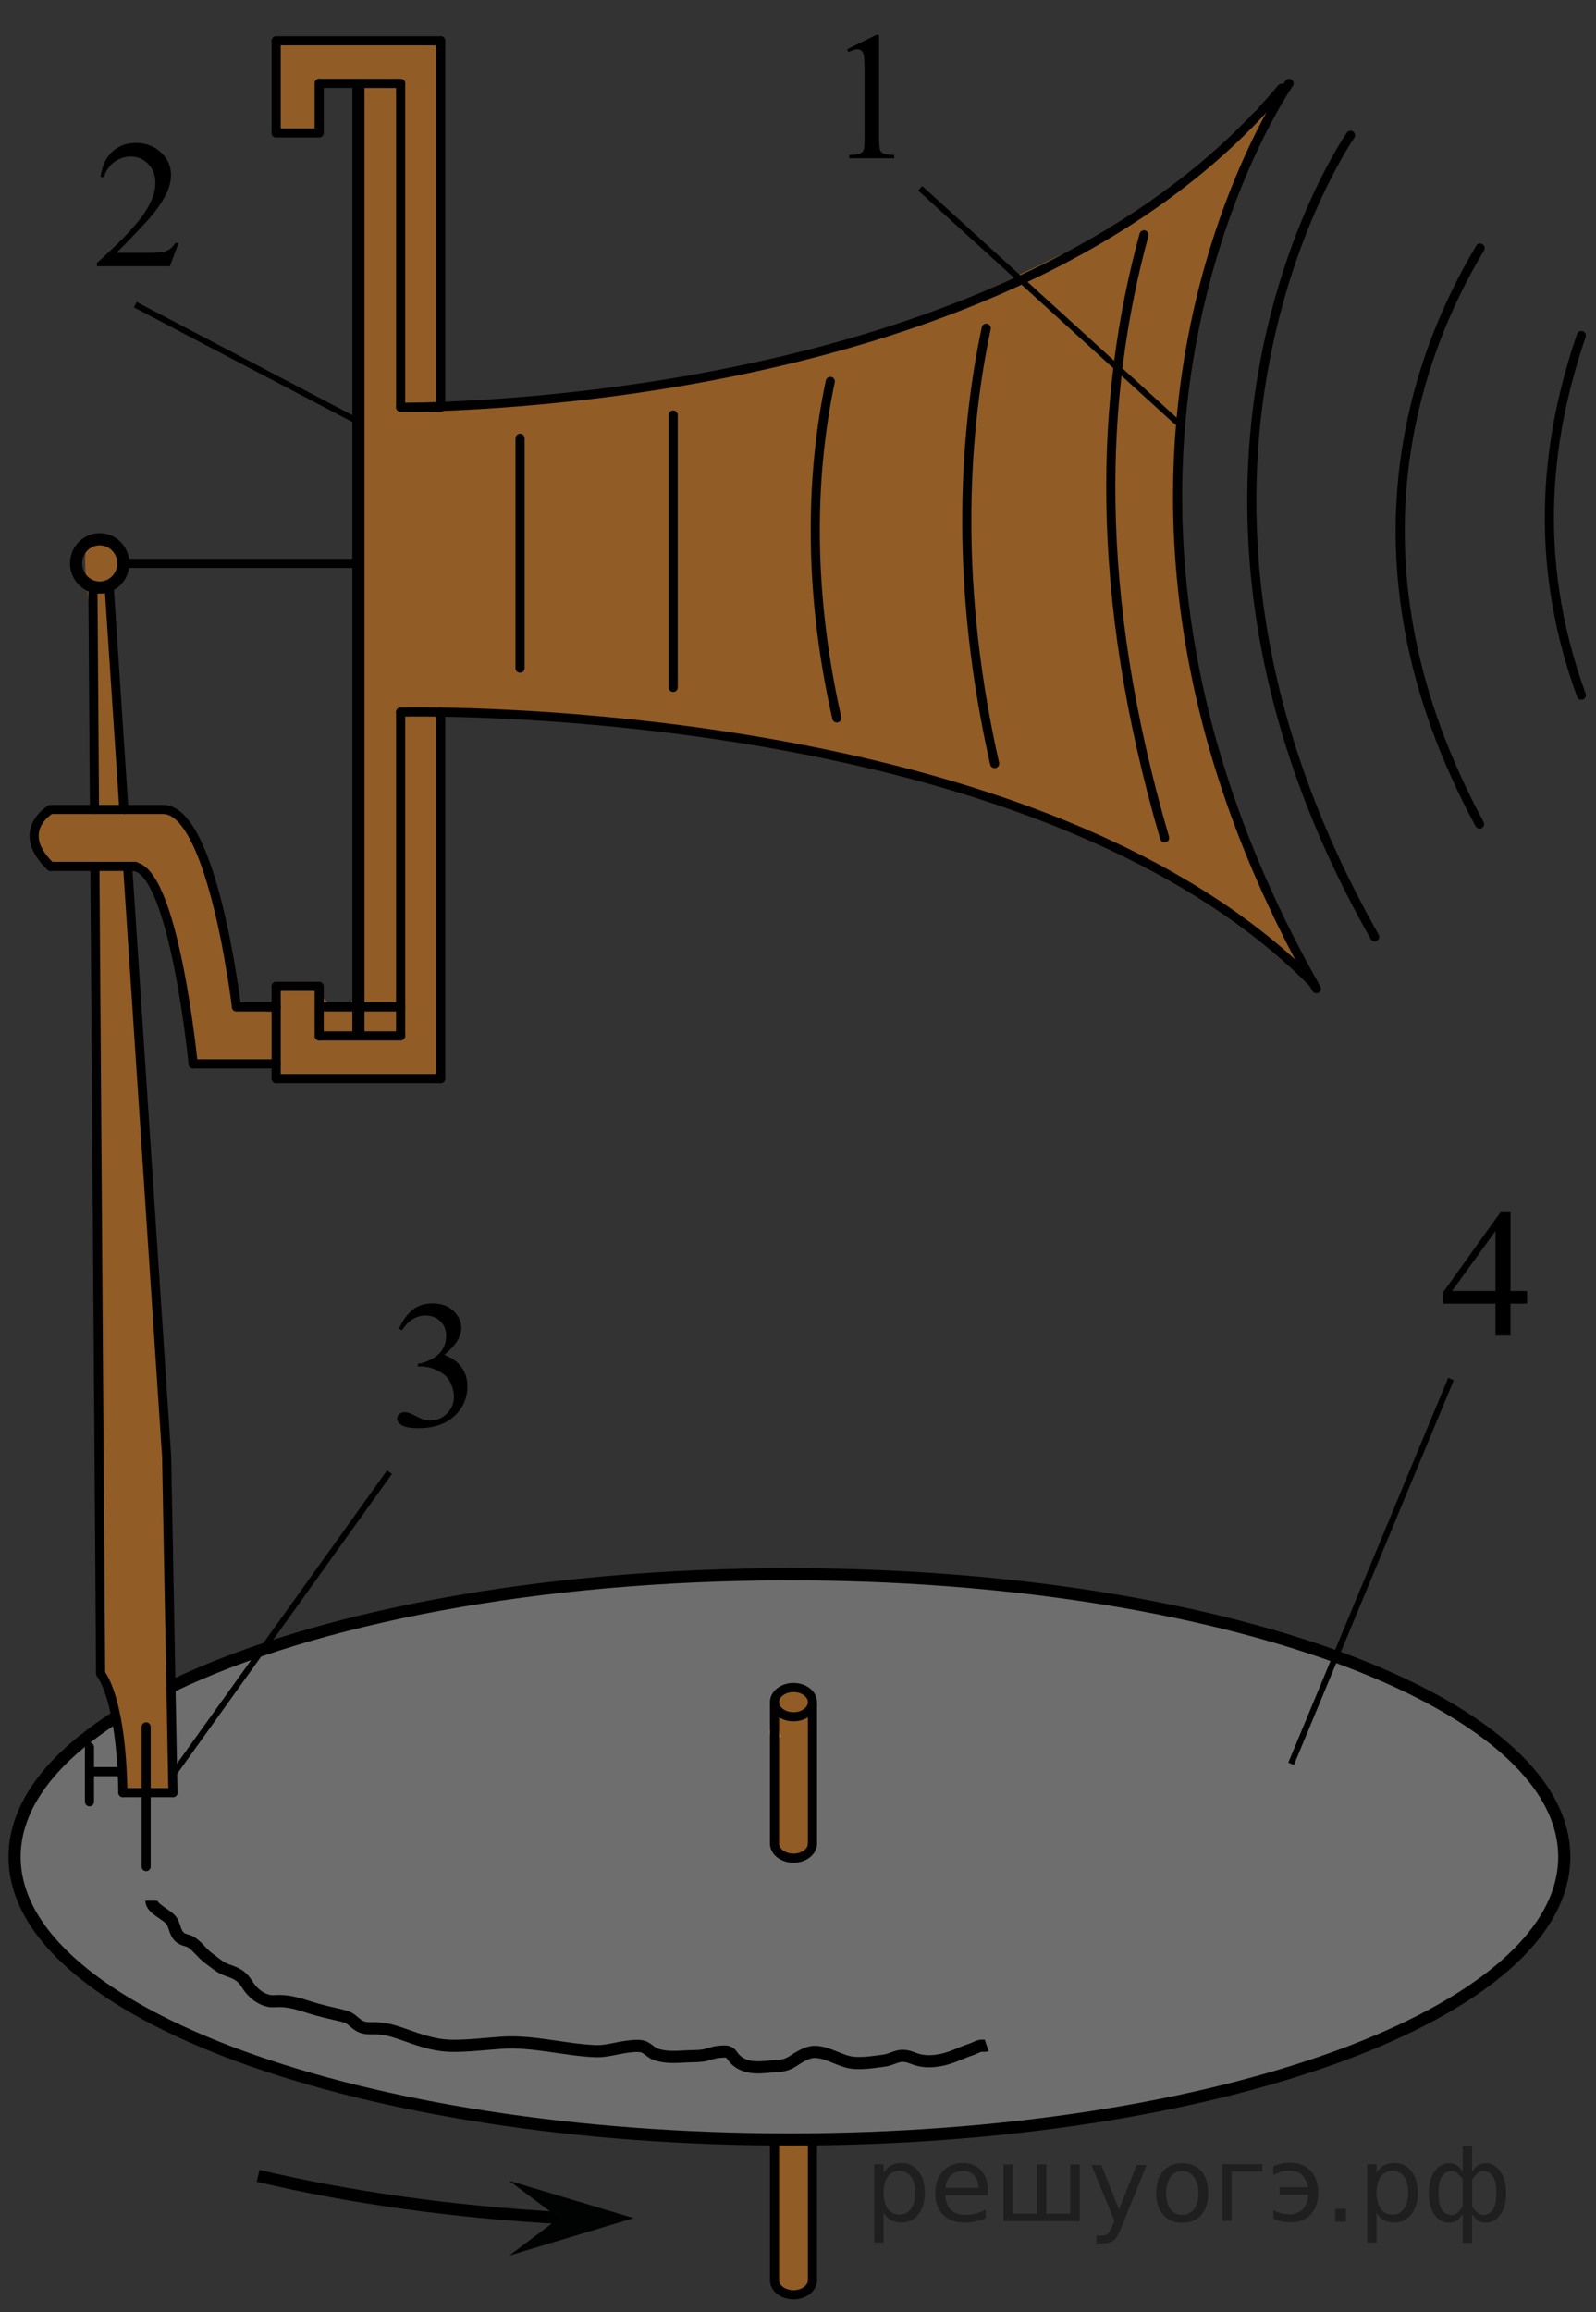 <?xml version="1.0" encoding="utf-8"?>
<!-- Generator: Adobe Illustrator 16.0.0, SVG Export Plug-In . SVG Version: 6.00 Build 0)  -->
<!DOCTYPE svg PUBLIC "-//W3C//DTD SVG 1.1//EN" "http://www.w3.org/Graphics/SVG/1.1/DTD/svg11.dtd">
<svg version="1.1" id="Слой_1" xmlns="http://www.w3.org/2000/svg" xmlns:xlink="http://www.w3.org/1999/xlink" x="0px" y="0px"
	 width="131.438px" height="190.292px" viewBox="-37.464 -41.078 131.438 190.292"
	 enable-background="new -37.464 -41.078 131.438 190.292" xml:space="preserve">
<rect x="-37.464" y="-41.078" width="131.438" height="190.292" fill="#333333" stroke="none"/>
<path opacity="0.5" fill="#F18619" d="M29.861,135.135c-0.001-0.006-0.002-0.014-0.003-0.021c-0.114,0.021-0.232,0.033-0.364,0.012
	c-0.793-0.135-1.569-0.309-2.367-0.111c-0.377,0.094-0.75,0.182-1.125,0.256c0.083,0.133,0.143,0.285,0.154,0.475
	c0.143,2.537,0.417,5.035,0.417,7.584c0,1.078-0.127,2.244-0.003,3.314c0.258,2.23,2.07,0.893,2.971,0.465
	c-0.053-0.76,0.098-1.484,0.149-2.248c0.099-1.441-0.158-2.805-0.394-4.225c-0.256-1.537,0.229-3.209,0.235-4.766
	C29.531,135.539,29.665,135.297,29.861,135.135z"/>
<path opacity="0.5" fill="#F18619" d="M29.556,106.613c0-0.002,0.001-0.004,0.001-0.008c-0.018-0.078-0.048-0.146-0.048-0.236
	c0-1.826-0.077-3.666-0.019-5.49c0.029-0.914,0.265-1.734-0.522-2.406c-0.302-0.258-1.902-1.609-2.12-0.525
	c-0.086,0.426-0.366,0.633-0.685,0.691c0.091,0.143,0.158,0.309,0.158,0.521v1.375c0,0.4-0.2,0.66-0.465,0.813
	c0.034,0.162,0.067,0.316,0.091,0.457c0.144,0.859,0.328,1.746,0.325,2.619c-0.001,0.236-0.024,0.461-0.061,0.678
	c0.031,0.096,0.063,0.191,0.063,0.309c0,0.932,0.136,1.875-0.067,2.797c-0.038,0.17-0.08,0.369-0.121,0.576
	c0.211,0.16,0.36,0.406,0.36,0.752v1.271c0,0.191-0.054,0.346-0.13,0.482c0.13,0.166,0.286,0.314,0.51,0.414
	C30.045,113.15,29.654,108.475,29.556,106.613z"/>
<path opacity="0.5" fill="#F18619" d="M64.962,27.365c-0.034-0.155-0.033-0.298-0.007-0.429c-0.214-0.108-0.392-0.302-0.474-0.604
	c-1.648-6.093-3.426-11.993-4.563-18.219c-0.024-0.135-0.014-0.257,0.007-0.374c-0.014-0.067-0.042-0.126-0.042-0.203
	c-0.008-2.299-0.063-4.598-0.063-6.896c0-1.625-0.252-3.406,0.111-5.002c-0.355-0.194-0.594-0.569-0.43-1.076
	c0.45-1.394,0.529-3.185,0.75-4.646c0.171-1.135,0.398-2.131,0.688-3.167c-0.119-0.198-0.175-0.442-0.104-0.729
	c0.141-0.571,0.38-1.111,0.5-1.688c0.037-0.179,0.143-0.318,0.271-0.438c1.486-5.988,3.251-12.483,6.98-17.528
	c-0.106-0.021-0.214-0.041-0.319-0.064c-0.061,0.055-0.109,0.115-0.192,0.159c-0.758,0.404-1.486,0.954-2.155,1.555
	c-0.02,0.05-0.02,0.099-0.049,0.149c-0.775,1.363-1.891,2.566-3.332,3.223c-0.754,0.983-1.483,1.756-2.738,2.394
	c-0.261,0.133-0.5,0.291-0.745,0.443c0.099,0.379-0.004,0.799-0.449,1.049c-1.028,0.578-2.086,1.1-3.125,1.656
	c-0.094,0.05-0.181,0.064-0.269,0.088c-1.48,1.88-4.004,2.192-6.068,3.236c-0.995,0.503-2.002,0.975-3.012,1.438
	c0.017,0.357-0.121,0.711-0.475,0.874c-1.501,0.691-2.936,1.342-4.572,1.642c-0.102,0.019-0.191,0.003-0.283-0.004
	c-0.042,0.016-0.088,0.028-0.13,0.044c-0.053,0.34-0.247,0.662-0.649,0.814c-9.647,3.653-20.396,4.707-30.438,6.875
	c-0.553,0.12-0.952-0.192-1.134-0.596c-2.943,0.541-5.896,1-8.881,1.007C-1.434-7.65-1.644-8.854-1.083-9.391
	c0.001-0.071-0.014-0.137,0.002-0.214c0.646-3.038-0.306-5.546-0.293-8.484c0.01-2.349,0.167-4.691,0.219-7.041
	c0.03-1.342,0.172-2.719,0.301-4.101c-0.109-0.15-0.191-0.326-0.2-0.546c-0.084-1.291-0.104-2.582-0.063-3.875
	c0.001-0.166,0.038-0.31,0.097-0.433c-0.168-1.075-0.356-2.153-0.356-3.228c-2.187-0.112-4.364-0.488-6.553-0.465
	c-2.232,0.023-4.46,0.148-6.692,0.125c-0.001,0.096,0.003,0.189-0.031,0.297c-0.094,0.297-0.215,0.694-0.336,1.141
	c0.1,0.139,0.179,0.297,0.2,0.5c0.086,0.844-0.017,1.728-0.016,2.578c0.001,0.743-0.01,1.48-0.076,2.22
	c0.494,0.671,1.34,1.076,2.748,0.957c1.245-0.105,0.896-2.494,1.051-3.427c0.058-0.348,0.39-0.594,0.699-0.698
	c0.956-0.325,2.577-0.017,2.598,1.296c0.061,3.805,0.012,7.613,0.012,11.418c0,0.182-0.046,0.331-0.114,0.461v4.153
	c0,0.202-0.061,0.36-0.143,0.499c-0.295,3.855,0.246,7.828,0.123,11.704C-7.989-1.944-7.214,2.04-8.131,4.468
	c-0.048,0.129-0.121,0.228-0.199,0.318c0.167,1.572,0.219,3.143,0.215,4.738c-0.003,1.315-0.205,2.644-0.326,3.967
	c0.157,0.16,0.265,0.377,0.262,0.669c-0.017,1.325-0.089,2.646-0.167,3.969c0.096,0.145,0.167,0.313,0.167,0.531
	c0,2.183,0.642,5.413-0.241,7.578c0.229,3.31,0.283,6.577,0.283,9.901c0,1.502,0.547,3.688-0.252,5.054
	c-0.603,1.03-1.776,0.698-2.385-0.084c-0.208-0.268-0.347-0.637-0.504-0.995c-0.967-0.111-1.909-0.127-2.9-0.162
	c-0.08-0.003-0.147-0.025-0.218-0.042c-0.313,0.865-0.264,1.832-1.35,2.131c-1.372,0.378-2.312-0.68-2.705-1.799
	c-0.91-2.589-0.474-5.649-1.471-8.295c-0.662-1.756-0.927-3.727-2.172-5.205c-1.027-1.219-2.167-1.109-3.548-1.221
	c-0.526,0.406-1.387,0.355-1.533-0.471c-0.449-2.547-0.214-5.165-0.528-7.741c-0.375-3.086-0.552-6.209-0.726-9.306
	c-0.006-0.104,0.021-0.187,0.041-0.274c-0.001-0.004-0.004-0.008-0.005-0.012c-0.157-0.571,0.193-1.026,0.699-1.229
	c0.131-0.054,0.244-0.102,0.412-0.191c-0.008-0.395,0.197-0.764,0.713-0.851c0.032-0.005,0.064-0.009,0.096-0.013
	c-0.496-0.357-0.843-0.837-1.18-1.379c-0.268-0.432-0.386-0.732-0.893-0.79c-0.532-0.06-1.068-0.097-1.604-0.099
	c-0.928,2.012,0.555,7.399,0.555,9.902c0,3.427-0.141,6.89,0.063,10.311c0.016,0.268-0.058,0.484-0.167,0.68
	c0.019,0.033,0.039,0.061,0.056,0.097c0.229,0.495,0.146,1.073-0.358,1.368c-0.363,0.213-0.898,0.15-1.203-0.159
	c-0.064,0.007-0.128,0.013-0.192,0.015c-0.175,0.009-0.321-0.025-0.448-0.083c-0.26,0.081-0.512,0.16-0.729,0.243
	c-0.925,0.354-1.572,0.729-2.021,1.11c0.006,0.038,0.024,0.064,0.026,0.104c0.037,0.743-0.154,2.112,0.588,2.6
	c0.293,0.193,0.66,0.623,1.023,0.808c0.205,0.005,0.407,0.033,0.593,0.099c0.329,0.01,0.652,0.029,0.983,0.077
	c0.121,0.018,0.21,0.063,0.299,0.108c0.991-0.785,2.4,0.611,1.402,1.422c-0.065,0.053-0.147,0.093-0.218,0.141
	c0.092,0.145,0.16,0.311,0.157,0.527c-0.106,8.463-0.059,16.756,0.5,25.187c0.02,0.297-0.079,0.516-0.231,0.676
	c0,0.004,0.002,0.008,0.002,0.012c0,12.803,0.25,25.645,0.25,38.418c0,0.072-0.027,0.125-0.039,0.189
	c0.056,0.063,0.117,0.113,0.162,0.201c1.17,2.258,1.689,4.908,1.762,7.441c0.003,0.104-0.026,0.184-0.047,0.27
	c0.056,0.129,0.089,0.275,0.078,0.449c-0.127,2.096,1.806,1.186,3.031,1.25c1.168,0.063,1.083,0.875,1.132-1.432
	c0.025-0.646,0.027-1.291,0.006-1.938c-0.036-2.762-0.014-5.523-0.013-8.285c-0.258-0.148-0.442-0.41-0.406-0.814
	c0.285-3.17-0.347-6.283-0.173-9.396c0.058-1.035,0.164-2.057,0.268-3.076c-0.008-0.053-0.032-0.094-0.032-0.152
	c0.029-2.844-0.254-5.432-0.652-8.234c-0.026-0.18,0-0.342,0.05-0.488c-0.159-0.938-0.261-1.873-0.148-2.84
	c0.02-0.168,0.076-0.311,0.151-0.434c-0.684-4.447-1.38-8.918-1.38-13.379c0-0.154,0.032-0.287,0.082-0.404
	c-0.294-1.658-0.651-3.217-0.398-4.979c0.103-0.721,0.232-1.437,0.318-2.152c-0.206-1.376-0.38-2.755-0.397-4.151
	c0-0.018,0.008-0.029,0.009-0.046c-0.109-0.589-0.166-1.166-0.134-1.829c0.005-0.104,0.041-0.185,0.068-0.271
	c-0.571-2.865-1.403-5.57-0.762-8.515c0.042-0.193,0.132-0.332,0.238-0.444c-0.185-0.471-0.367-0.934-0.541-1.379
	c-0.091-0.234-0.072-0.433-0.009-0.607c-0.02-0.125-0.044-0.249-0.058-0.377c-0.057-0.543,0.54-0.779,1.042-0.779
	c0.588,0,0.901,0.237,0.958,0.779c0.009,0.036,0.018,0.072,0.027,0.109c0.037,0.161,0.036,0.309,0.008,0.443
	c1.757,4.523,3.732,9.804,3.559,14.822c1.491-0.068,3.482-0.328,4.922-0.037c0.248,0.05,0.472,0.125,0.688,0.212
	c0.065-0.013,0.119-0.039,0.193-0.039c0.531,0,0.831,0.341,0.924,0.74c0.578,0.475,1.357,0.407,2.07,0.504
	c0,0,0.001,0.001,0.001,0.001c3.736,0.227,7.444-0.221,11.191-0.204c0.128,0.001,0.233,0.034,0.336,0.069
	c0.515-7.265,0.269-14.884,0.123-22.132c-0.004-0.202,0.054-0.361,0.134-0.501c-0.054-0.679-0.114-1.357-0.134-2.04
	c-0.005-0.167,0.027-0.312,0.082-0.435c-0.029-0.315-0.062-0.631-0.116-0.949c-0.199-1.162-0.322-2.253-0.139-3.424
	c0.136-0.874,1.079-0.879,1.598-0.395c0.159-0.157,0.372-0.271,0.658-0.277c1.462-0.034,2.921,0.141,4.366,0.412
	c0.066-0.012,0.122-0.038,0.196-0.037c6.85,0.104,13.287,1.493,20.021,2.518c6.032,0.917,12.208,1.916,17.901,4.222
	c9.447,3.824,19.225,6.898,26.52,14.282C68.308,35.071,65.853,31.482,64.962,27.365z"/>
<path opacity="0.5" fill="#ADAAAA" d="M89.687,106.09c-1.561-2.652-4.484-4.705-7.141-6.111c-4.006-2.117-8.199-3.854-12.199-5.928
	c-0.211,0.156-0.484,0.234-0.813,0.154c-13.849-3.383-27.901-6.168-42.234-5.902c-0.152,0.004-0.283-0.027-0.399-0.074
	c-0.149,0.111-0.339,0.184-0.58,0.18c-9.066-0.152-18.329,1.297-27.263,2.719c-3.851,0.613-8.215,1.129-11.891,2.432
	c-3.051,1.084-6.121,2.619-9.326,3.137c-0.113,0.189-0.298,0.344-0.587,0.404c-0.27,0.057-0.546,0.137-0.824,0.225
	c0.002,0.031,0.017,0.053,0.017,0.086c-0.016,2.414-0.154,5.039,0.147,7.432c0.096,0.762-0.109,1.295-0.798,1.65
	c-0.513,0.266-1.057,0.008-1.614,0.164c-1.845,0.514-1.426-1.926-1.502-2.832c-0.114-1.355-0.487-2.699-0.562-4.045
	c-0.486,0.43-1.014,0.928-1.596,1.193c-0.45,0.205-0.934,0.342-1.293,0.666c0.079,0.361-0.042,0.748-0.485,0.965
	c-3.204,1.572-4.282,5.078-5.273,8.289c0.278,0.434,0.295,1.092-0.227,1.492c0.35-0.268,0.163-0.168,0.199,0.203
	c0.013,0.186,0.04,0.369,0.08,0.549c0.092,0.43,0.195,0.855,0.331,1.271c0.241,0.742,0.552,1.449,0.883,2.15
	c0.265,0.029,0.516,0.17,0.678,0.49c0.676,1.332,1.534,2.617,2.583,3.697c0.194-0.023,0.406,0.018,0.622,0.162
	c2.012,1.348,4.141,2.551,6.091,3.986c0.122,0.002,0.248,0.02,0.378,0.076c4.104,1.803,8.169,3.729,12.399,5.18
	c13.563,3.199,27.998,4.846,41.908,4.871c0.244,0,0.426,0.088,0.578,0.203c0.156-0.15,0.368-0.252,0.641-0.266
	c7.969-0.369,15.994-1.156,23.914-2.137c0.094-0.246,0.295-0.447,0.654-0.504c3.75-0.598,7.484-1.357,11.198-2.148
	c2.79-0.596,5.265-2.049,8.015-2.639c5.365-1.15,13.545-6.025,15.855-11.379c0.109-0.25,0.277-0.385,0.462-0.457
	c0.002-0.031-0.005-0.063,0-0.096c0.042-0.271,0.083-0.541,0.125-0.813c0.071-0.459,0.368-0.674,0.709-0.713
	C92.2,111.686,90.529,107.52,89.687,106.09z M29.364,110.828c0.078,0.588-0.519,0.938-1,1c-1.094,0.141-1.935-0.348-2-1.543
	c-0.136-2.482-0.2-5.01-0.25-7.5c-0.011-0.557,0.358-0.857,0.78-0.934c-0.234-0.385-0.313-0.826-0.359-1.414
	c-0.014-0.182,0.208-0.475,0.435-0.717c-0.771-0.461-0.622-1.898,0.478-1.852c1.083,0.045,1.714,0.24,2.049,1.303
	c0.121,0.381-0.127,1.018-0.423,1.381c0.251,0.182,0.431,0.475,0.458,0.816C29.773,104.457,28.956,107.75,29.364,110.828z"/>
<path fill="none" stroke="#000000" stroke-width="0.75" stroke-linecap="round" stroke-linejoin="round" stroke-miterlimit="10" d="
	M70.947,40.292c-24.333-42.869-2.25-74.506-2.25-74.506"/>
<path fill="none" stroke="#000000" stroke-width="0.75" stroke-linecap="round" stroke-linejoin="round" stroke-miterlimit="10" d="
	M-5.178,17.536"/>
<path fill="none" stroke="#000000" stroke-width="0.75" stroke-linecap="round" stroke-linejoin="round" stroke-miterlimit="10" d="
	M-1.172,17.526c11.776,0.182,52.103,2.293,71.859,22.307"/>
<path fill="none" stroke="#000000" stroke-width="0.75" stroke-linecap="round" stroke-linejoin="round" stroke-miterlimit="10" d="
	M-4.47,17.524c0,0,1.193-0.029,3.299,0.002"/>
<line fill="none" stroke="#000000" stroke-width="0.75" stroke-linecap="round" stroke-linejoin="round" stroke-miterlimit="10" x1="-1.172" y1="17.549" x2="-1.172" y2="47.684"/>
<line fill="none" stroke="#000000" stroke-width="0.75" stroke-linecap="round" stroke-linejoin="round" stroke-miterlimit="10" x1="-1.172" y1="47.684" x2="-14.72" y2="47.684"/>
<line fill="none" stroke="#000000" stroke-width="0.75" stroke-linecap="round" stroke-linejoin="round" stroke-miterlimit="10" x1="-14.72" y1="47.684" x2="-14.72" y2="40.098"/>
<line fill="none" stroke="#000000" stroke-width="0.75" stroke-linecap="round" stroke-linejoin="round" stroke-miterlimit="10" x1="-14.72" y1="40.098" x2="-11.272" y2="40.098"/>
<line fill="none" stroke="#000000" stroke-width="0.75" stroke-linecap="round" stroke-linejoin="round" stroke-miterlimit="10" x1="-11.178" y1="44.176" x2="-11.178" y2="40.098"/>
<line fill="none" stroke="#000000" stroke-width="0.75" stroke-linecap="round" stroke-linejoin="round" stroke-miterlimit="10" x1="-11.178" y1="44.176" x2="-4.47" y2="44.176"/>
<line fill="none" stroke="#000000" stroke-width="0.75" stroke-linecap="round" stroke-linejoin="round" stroke-miterlimit="10" x1="-4.47" y1="44.149" x2="-4.47" y2="17.524"/>
<path fill="none" stroke="#000000" stroke-width="0.75" stroke-linecap="round" stroke-linejoin="round" stroke-miterlimit="10" d="
	M-4.47-7.564c0,0,1.193,0.029,3.299-0.002"/>
<line fill="none" stroke="#000000" stroke-width="0.75" stroke-linecap="round" stroke-linejoin="round" stroke-miterlimit="10" x1="-1.172" y1="-7.591" x2="-1.172" y2="-37.724"/>
<line fill="none" stroke="#000000" stroke-width="0.75" stroke-linecap="round" stroke-linejoin="round" stroke-miterlimit="10" x1="-1.172" y1="-37.724" x2="-14.72" y2="-37.724"/>
<line fill="none" stroke="#000000" stroke-width="0.75" stroke-linecap="round" stroke-linejoin="round" stroke-miterlimit="10" x1="-14.72" y1="-37.724" x2="-14.72" y2="-30.138"/>
<line fill="none" stroke="#000000" stroke-width="0.75" stroke-linecap="round" stroke-linejoin="round" stroke-miterlimit="10" x1="-14.72" y1="-30.138" x2="-11.272" y2="-30.138"/>
<line fill="none" stroke="#000000" stroke-width="0.75" stroke-linecap="round" stroke-linejoin="round" stroke-miterlimit="10" x1="-11.178" y1="-34.216" x2="-11.178" y2="-30.138"/>
<line fill="none" stroke="#000000" stroke-width="0.75" stroke-linecap="round" stroke-linejoin="round" stroke-miterlimit="10" x1="-11.178" y1="-34.216" x2="-4.47" y2="-34.216"/>
<line fill="none" stroke="#000000" stroke-width="0.75" stroke-linecap="round" stroke-linejoin="round" stroke-miterlimit="10" x1="-4.47" y1="-34.189" x2="-4.47" y2="-7.564"/>
<line fill="none" stroke="#000000" stroke-miterlimit="10" x1="-7.946" y1="-33.931" x2="-7.946" y2="43.891"/>
<path fill="none" stroke="#000000" stroke-width="0.75" stroke-linecap="round" stroke-linejoin="round" stroke-miterlimit="10" d="
	M-3.775-7.552c11.777-0.211,52.104-2.697,71.86-26.26"/>
<path fill="none" d="M-14.72,42.137"/>
<path fill="none" stroke="#000000" stroke-width="0.75" stroke-linecap="round" stroke-linejoin="round" stroke-miterlimit="10" d="
	M-33.303,30.225h6.98"/>
<path fill="none" stroke="#000000" stroke-width="0.75" stroke-linecap="round" stroke-linejoin="round" stroke-miterlimit="10" d="
	M-29.683,25.536h-3.62c0,0-3.042,1.773,0,4.689"/>
<line fill="none" stroke="#000000" stroke-width="0.75" stroke-linecap="round" stroke-linejoin="round" stroke-miterlimit="10" x1="-27.179" y1="25.536" x2="-29.683" y2="25.536"/>
<path fill="none" stroke="#000000" stroke-width="0.75" stroke-linecap="round" stroke-linejoin="round" stroke-miterlimit="10" d="
	M-17.991,41.786c0,0-1.931-16.291-6.063-16.25h-3.125"/>
<line fill="none" stroke="#000000" stroke-width="0.75" stroke-linecap="round" stroke-linejoin="round" stroke-miterlimit="10" x1="-14.72" y1="41.786" x2="-17.991" y2="41.786"/>
<path fill="none" stroke="#000000" stroke-width="0.75" stroke-linecap="round" stroke-linejoin="round" stroke-miterlimit="10" d="
	M-23.011,25.536"/>
<path fill="none" stroke="#000000" stroke-width="0.75" stroke-linecap="round" stroke-linejoin="round" stroke-miterlimit="10" d="
	M-21.557,46.475c0,0-1.595-16.291-5.007-16.25"/>
<line fill="none" stroke="#000000" stroke-width="0.75" stroke-linecap="round" stroke-linejoin="round" stroke-miterlimit="10" x1="-14.72" y1="46.475" x2="-21.557" y2="46.475"/>
<line fill="none" stroke="#000000" stroke-width="0.75" stroke-linecap="round" stroke-linejoin="round" stroke-miterlimit="10" x1="-14.72" y1="41.786" x2="-15.515" y2="41.786"/>
<path fill="none" stroke="#000000" stroke-width="0.75" stroke-linecap="round" stroke-linejoin="round" stroke-miterlimit="10" d="
	M-14.72,41.786"/>
<line fill="none" stroke="#000000" stroke-width="0.75" stroke-linecap="round" stroke-linejoin="round" stroke-miterlimit="10" x1="-4.47" y1="41.786" x2="-11.178" y2="41.786"/>
<line fill="none" stroke="#000000" stroke-width="0.75" stroke-linecap="round" stroke-linejoin="round" stroke-miterlimit="10" x1="-8.196" y1="5.286" x2="-27.22" y2="5.286"/>
<ellipse fill="none" stroke="#000000" stroke-miterlimit="10" cx="-29.252" cy="5.288" rx="1.945" ry="1.988"/>
<line fill="none" stroke="#000000" stroke-width="0.75" stroke-linecap="round" stroke-linejoin="round" stroke-miterlimit="10" x1="-29.683" y1="25.536" x2="-29.813" y2="7.276"/>
<path fill="none" stroke="#000000" stroke-width="0.75" stroke-linecap="round" stroke-linejoin="round" stroke-miterlimit="10" d="
	M-29.683,25.536"/>
<path fill="none" stroke="#000000" stroke-width="0.75" stroke-linecap="round" stroke-linejoin="round" stroke-miterlimit="10" d="
	M-27.345,106.453c-0.125-7.875-1.833-9.793-1.833-9.793l-0.472-66.435"/>
<path fill="none" stroke="#000000" stroke-width="0.75" stroke-linecap="round" stroke-linejoin="round" stroke-miterlimit="10" d="
	M-23.22,106.453h-4.125"/>
<polyline fill="none" stroke="#000000" stroke-width="0.75" stroke-linecap="round" stroke-linejoin="round" stroke-miterlimit="10" points="
	-26.952,30.231 -23.741,78.785 -23.22,106.453 "/>
<line fill="none" stroke="#000000" stroke-width="0.75" stroke-linecap="round" stroke-linejoin="round" stroke-miterlimit="10" x1="-28.47" y1="7.276" x2="-27.262" y2="25.54"/>
<line fill="none" x1="-25.632" y1="100.723" x2="-25.225" y2="112.129"/>
<line fill="none" stroke="#000000" stroke-width="0.75" stroke-linecap="round" stroke-linejoin="round" stroke-miterlimit="10" x1="-25.428" y1="101.039" x2="-25.428" y2="112.535"/>
<line fill="none" stroke="#000000" stroke-width="0.75" stroke-linecap="round" stroke-linejoin="round" stroke-miterlimit="10" x1="-30.095" y1="102.703" x2="-30.095" y2="107.203"/>
<line fill="none" stroke="#000000" stroke-width="0.75" stroke-linecap="round" stroke-linejoin="round" stroke-miterlimit="10" x1="-27.553" y1="104.723" x2="-30.095" y2="104.723"/>
<path fill="none" stroke="#000000" stroke-miterlimit="10" d="M-23.305,97.688c11.653-5.596,30.098-9.207,50.855-9.207
	c35.242,0,63.812,10.412,63.812,23.256c0,12.842-28.568,23.254-63.812,23.254c-35.243,0-63.813-10.412-63.813-23.254
	c0-4.23,3.101-8.197,8.519-11.615"/>
<line fill="none" stroke="#000000" stroke-width="0.75" stroke-linecap="round" stroke-linejoin="round" stroke-miterlimit="10" x1="26.322" y1="135.189" x2="26.322" y2="146.572"/>
<line fill="none" stroke="#000000" stroke-width="0.75" stroke-linecap="round" stroke-linejoin="round" stroke-miterlimit="10" x1="26.322" y1="99.234" x2="26.322" y2="110.639"/>
<line fill="none" stroke="#000000" stroke-width="0.75" stroke-linecap="round" stroke-linejoin="round" stroke-miterlimit="10" x1="29.447" y1="135.168" x2="29.447" y2="146.572"/>
<line fill="none" stroke="#000000" stroke-width="0.75" stroke-linecap="round" stroke-linejoin="round" stroke-miterlimit="10" x1="29.447" y1="99.234" x2="29.447" y2="110.639"/>
<ellipse fill="none" stroke="#000000" stroke-width="0.75" stroke-miterlimit="10" cx="27.884" cy="99.003" rx="1.563" ry="1.202"/>
<path fill="none" stroke="#000000" stroke-width="0.75" stroke-miterlimit="10" d="M29.447,146.572c0,0.664-0.699,1.203-1.563,1.203
	s-1.563-0.539-1.563-1.203"/>
<path fill="none" stroke="#000000" stroke-width="0.75" stroke-miterlimit="10" d="M29.447,110.639c0,0.664-0.699,1.203-1.563,1.203
	s-1.563-0.539-1.563-1.203"/>
<path fill="none" stroke="#000000" stroke-miterlimit="10" d="M8.982,141.471c-9.182-0.504-17.724-1.719-25.188-3.486"/>
<polygon fill="#010202" points="8.575,141.467 4.474,138.396 14.722,141.465 4.478,144.545 "/>
<path fill="none" stroke="#000000" stroke-width="0.75" stroke-linecap="round" stroke-linejoin="round" stroke-miterlimit="10" d="
	M75.748,36.02c-21.543-37.953-1.992-65.963-1.992-65.963"/>
<path fill="none" stroke="#000000" stroke-width="0.75" stroke-linecap="round" stroke-linejoin="round" stroke-miterlimit="10" d="
	M89.49-29.685"/>
<path fill="none" stroke="#000000" stroke-width="0.75" stroke-linecap="round" stroke-linejoin="round" stroke-miterlimit="10" d="
	M84.389,26.741c-11.581-21.365-5.325-38.463,0.045-47.402"/>
<path fill="none" stroke="#000000" stroke-width="0.75" stroke-linecap="round" stroke-linejoin="round" stroke-miterlimit="10" d="
	M92.768,16.133c-4.289-11.754-2.641-21.877,0-29.598"/>
<path fill="none" d="M84.434-23.421"/>
<path fill="none" stroke="#000000" stroke-width="0.75" stroke-linecap="round" stroke-linejoin="round" stroke-miterlimit="10" d="
	M58.447,27.879C52.552,7.68,53.12-8.484,56.749-21.751"/>
<path fill="none" stroke="#000000" stroke-width="0.75" stroke-linecap="round" stroke-linejoin="round" stroke-miterlimit="10" d="
	M44.447,21.76c-3.212-14.227-2.668-26.48-0.69-35.826"/>
<line fill="none" stroke="#000000" stroke-width="0.75" stroke-linecap="round" stroke-linejoin="round" stroke-miterlimit="10" x1="5.363" y1="-5.005" x2="5.363" y2="13.911"/>
<line fill="none" stroke="#000000" stroke-width="0.75" stroke-linecap="round" stroke-linejoin="round" stroke-miterlimit="10" x1="17.977" y1="-6.923" x2="17.977" y2="15.495"/>
<path fill="none" stroke="#000000" stroke-width="0.75" stroke-linecap="round" stroke-linejoin="round" stroke-miterlimit="10" d="
	M31.449,18.01c-2.484-11-2.063-20.477-0.534-27.701"/>
<path fill="none" stroke="#000000" stroke-miterlimit="10" d="M-24.991,115.348c-0.002,0.686,1.331,1.127,1.678,1.684
	c0.224,0.354,0.259,0.834,0.523,1.172c0.343,0.436,0.704,0.32,1.104,0.578c0.471,0.303,0.889,0.918,1.372,1.271
	c0.636,0.465,0.957,0.805,1.657,1.039c0.769,0.262,1.141,0.484,1.551,1.141c0.413,0.66,1.027,1.186,1.773,1.352
	c0.301,0.066,0.649,0.006,0.959,0.014c0.926,0.025,1.678,0.295,2.555,0.566c0.798,0.246,1.651,0.438,2.479,0.627
	c0.782,0.18,0.756,0.35,1.361,0.779c0.518,0.365,1.066,0.242,1.66,0.277c0.626,0.037,1.211,0.199,1.806,0.402
	c1.543,0.529,2.755,1.035,4.401,1.035c1.343,0,2.596-0.16,3.924-0.252c2.604-0.182,5.181,0.586,7.771,0.691
	c0.864,0.035,1.746-0.258,2.595-0.365c0.36-0.045,0.929-0.111,1.28-0.018c0.379,0.104,0.656,0.484,1.056,0.633
	c0.814,0.301,1.738,0.229,2.588,0.18c0.412-0.023,0.842-0.01,1.251-0.059c0.475-0.059,0.913-0.279,1.393-0.314
	c0.501-0.039,0.814-0.104,1.077,0.291c0.34,0.516,0.823,0.797,1.431,0.924c0.532,0.113,1.141,0.051,1.676,0
	c0.728-0.066,1.242-0.012,1.89-0.438c0.521-0.342,1.209-0.793,1.854-0.773c1.146,0.033,2.106,0.84,3.246,0.906
	c0.845,0.049,1.615-0.082,2.437-0.189c0.407-0.053,0.75-0.244,1.146-0.346c0.486-0.123,0.869,0.01,1.342,0.191
	c1.048,0.404,2.333,0.162,3.358-0.254c0.438-0.178,0.853-0.365,1.3-0.504c0.264-0.08,0.512-0.258,0.79-0.301
	c0.17-0.027,0.336,0.02,0.5-0.037"/>
<line fill="none" stroke="#000000" stroke-width="0.5" stroke-miterlimit="10" x1="-7.801" y1="-6.292" x2="-26.323" y2="-16.005"/>
<line fill="none" stroke="#000000" stroke-width="0.5" stroke-miterlimit="10" x1="-5.387" y1="80.078" x2="-23.22" y2="104.953"/>
<line fill="none" stroke="#000000" stroke-width="0.5" stroke-miterlimit="10" x1="82.031" y1="72.412" x2="68.864" y2="104.078"/>
<line fill="none" stroke="#000000" stroke-width="0.5" stroke-miterlimit="10" x1="59.516" y1="-6.292" x2="38.322" y2="-25.583"/>
<g>
	<g>
		<path d="M-22.758-21.081l-0.714,1.914h-6.011v-0.271c1.769-1.574,3.013-2.86,3.735-3.857c0.721-0.998,1.082-1.909,1.082-2.736
			c0-0.631-0.198-1.148-0.594-1.555c-0.396-0.405-0.869-0.608-1.42-0.608c-0.501,0-0.95,0.143-1.349,0.429s-0.693,0.705-0.883,1.258
			h-0.278c0.125-0.904,0.447-1.599,0.966-2.083c0.519-0.483,1.166-0.726,1.942-0.726c0.827,0,1.517,0.259,2.07,0.777
			c0.553,0.519,0.83,1.129,0.83,1.833c0,0.504-0.12,1.008-0.361,1.512c-0.371,0.792-0.972,1.63-1.803,2.516
			c-1.248,1.33-2.026,2.132-2.337,2.405h2.66c0.541,0,0.92-0.02,1.138-0.059c0.218-0.039,0.415-0.118,0.59-0.238
			s0.328-0.29,0.458-0.51H-22.758z"/>
	</g>
</g>
<g>
	<g>
		<path d="M32.302-37.022l2.392-1.181h0.239v8.397c0,0.558,0.022,0.904,0.068,1.041c0.046,0.138,0.142,0.242,0.286,0.315
			c0.146,0.074,0.44,0.115,0.885,0.125v0.271h-3.695v-0.271c0.463-0.01,0.763-0.05,0.898-0.121c0.135-0.07,0.229-0.166,0.282-0.286
			c0.053-0.119,0.08-0.478,0.08-1.074v-5.369c0-0.723-0.024-1.188-0.073-1.393c-0.033-0.157-0.095-0.271-0.185-0.345
			c-0.089-0.074-0.196-0.11-0.322-0.11c-0.179,0-0.428,0.076-0.746,0.228L32.302-37.022z"/>
	</g>
</g>
<g>
	<g>
		<path d="M-4.606,68.273c0.291-0.664,0.658-1.18,1.102-1.541s0.995-0.543,1.656-0.543c0.816,0,1.443,0.258,1.879,0.773
			c0.331,0.383,0.496,0.793,0.496,1.23c0,0.721-0.466,1.465-1.397,2.232c0.626,0.238,1.1,0.578,1.42,1.02
			c0.32,0.443,0.48,0.963,0.48,1.561c0,0.855-0.28,1.598-0.841,2.225c-0.731,0.816-1.791,1.225-3.179,1.225
			c-0.687,0-1.153-0.084-1.401-0.248c-0.248-0.166-0.372-0.344-0.372-0.533c0-0.141,0.059-0.264,0.177-0.371
			c0.117-0.107,0.259-0.16,0.424-0.16c0.126,0,0.253,0.02,0.384,0.059c0.085,0.023,0.278,0.113,0.578,0.266
			c0.301,0.152,0.509,0.244,0.624,0.273c0.186,0.053,0.383,0.08,0.594,0.08c0.511,0,0.955-0.191,1.334-0.576
			c0.378-0.383,0.567-0.838,0.567-1.363c0-0.383-0.088-0.758-0.264-1.123c-0.13-0.271-0.272-0.479-0.428-0.619
			c-0.216-0.195-0.512-0.371-0.887-0.529c-0.376-0.158-0.759-0.236-1.15-0.236h-0.24v-0.219c0.396-0.049,0.793-0.188,1.191-0.416
			s0.688-0.502,0.868-0.824c0.18-0.32,0.271-0.672,0.271-1.057c0-0.5-0.162-0.904-0.485-1.213s-0.725-0.463-1.206-0.463
			c-0.776,0-1.425,0.402-1.946,1.209L-4.606,68.273z"/>
	</g>
</g>
<g>
	<g>
		<path d="M88.302,65.166v1.041h-1.367v2.627h-1.24v-2.627h-4.313V65.27l4.727-6.586h0.827v6.482H88.302z M85.695,65.166V60.23
			l-3.576,4.936H85.695z"/>
	</g>
</g>
<path fill="#FFFFFF" stroke="#000000" stroke-miterlimit="10" d="M-37.464-41.078"/>
<path fill="#FFFFFF" stroke="#000000" stroke-miterlimit="10" d="M93.974,149.214"/>
<g style="stroke:none;fill:#000;fill-opacity:0.40"><path d="m 35.3,141.0 v 2.48 h -0.77 v -6.44 h 0.77 v 0.71 q 0.24,-0.42 0.61,-0.62 0.37,-0.20 0.88,-0.20 0.85,0 1.38,0.68 0.53,0.68 0.53,1.77 0,1.10 -0.53,1.77 -0.53,0.68 -1.38,0.68 -0.51,0 -0.88,-0.20 -0.37,-0.20 -0.61,-0.62 z m 2.61,-1.63 q 0,-0.85 -0.35,-1.32 -0.35,-0.48 -0.95,-0.48 -0.61,0 -0.96,0.48 -0.35,0.48 -0.35,1.32 0,0.85 0.35,1.33 0.35,0.48 0.96,0.48 0.61,0 0.95,-0.48 0.35,-0.48 0.35,-1.33 z"/><path d="m 43.9,139.2 v 0.38 h -3.52 q 0.05,0.79 0.47,1.21 0.43,0.41 1.19,0.41 0.44,0 0.85,-0.11 0.42,-0.11 0.82,-0.33 v 0.72 q -0.41,0.17 -0.85,0.27 -0.43,0.09 -0.88,0.09 -1.12,0 -1.77,-0.65 -0.65,-0.65 -0.65,-1.76 0,-1.15 0.62,-1.82 0.62,-0.68 1.67,-0.68 0.94,0 1.49,0.61 0.55,0.60 0.55,1.65 z m -0.77,-0.23 q -0.01,-0.63 -0.35,-1.00 -0.34,-0.38 -0.91,-0.38 -0.64,0 -1.03,0.36 -0.38,0.36 -0.44,1.02 z"/><path d="m 48.7,141.1 h 1.98 v -4.05 h 0.77 v 4.67 h -6.26 v -4.67 h 0.77 v 4.05 h 1.97 v -4.05 h 0.77 z"/><path d="m 54.9,142.2 q -0.33,0.83 -0.63,1.09 -0.31,0.25 -0.82,0.25 h -0.61 v -0.64 h 0.45 q 0.32,0 0.49,-0.15 0.17,-0.15 0.39,-0.71 l 0.14,-0.35 -1.89,-4.59 h 0.81 l 1.46,3.65 1.46,-3.65 h 0.81 z"/><path d="m 59.9,137.6 q -0.62,0 -0.97,0.48 -0.36,0.48 -0.36,1.32 0,0.84 0.35,1.32 0.36,0.48 0.98,0.48 0.61,0 0.97,-0.48 0.36,-0.48 0.36,-1.32 0,-0.83 -0.36,-1.31 -0.36,-0.49 -0.97,-0.49 z m 0,-0.65 q 1,0 1.57,0.65 0.57,0.65 0.57,1.80 0,1.15 -0.57,1.80 -0.57,0.65 -1.57,0.65 -1.00,0 -1.57,-0.65 -0.57,-0.65 -0.57,-1.80 0,-1.15 0.57,-1.80 0.57,-0.65 1.57,-0.65 z"/><path d="m 63.2,141.7 v -4.67 h 3.29 v 0.61 h -2.52 v 4.05 z"/><path d="m 67.4,140.8 q 0.66,0.36 1.31,0.36 0.61,0 1.05,-0.35 0.44,-0.36 0.52,-1.27 h -2.37 v -0.61 h 2.34 q -0.05,-0.44 -0.38,-0.90 -0.33,-0.47 -1.16,-0.47 -0.64,0 -1.31,0.36 v -0.72 q 0.65,-0.29 1.35,-0.29 1.09,0 1.72,0.66 0.63,0.66 0.63,1.79 0,1.12 -0.61,1.79 -0.61,0.66 -1.68,0.66 -0.79,0 -1.40,-0.30 z"/><path d="m 72.5,140.7 h 0.88 v 1.06 h -0.88 z"/><path d="m 75.9,141.0 v 2.48 h -0.77 v -6.44 h 0.77 v 0.71 q 0.24,-0.42 0.61,-0.62 0.37,-0.20 0.88,-0.20 0.85,0 1.38,0.68 0.53,0.68 0.53,1.77 0,1.10 -0.53,1.77 -0.53,0.68 -1.38,0.68 -0.51,0 -0.88,-0.20 -0.37,-0.20 -0.61,-0.62 z m 2.61,-1.63 q 0,-0.85 -0.35,-1.32 -0.35,-0.48 -0.95,-0.48 -0.61,0 -0.96,0.48 -0.35,0.48 -0.35,1.32 0,0.85 0.35,1.33 0.35,0.48 0.96,0.48 0.61,0 0.95,-0.48 0.35,-0.48 0.35,-1.33 z"/><path d="m 81.0,139.4 q 0,0.98 0.30,1.40 0.30,0.41 0.82,0.41 0.41,0 0.88,-0.70 v -2.22 q -0.47,-0.70 -0.88,-0.70 -0.51,0 -0.82,0.42 -0.30,0.41 -0.30,1.39 z m 2,4.10 v -2.37 q -0.24,0.39 -0.51,0.55 -0.27,0.16 -0.62,0.16 -0.70,0 -1.18,-0.64 -0.48,-0.65 -0.48,-1.79 0,-1.15 0.48,-1.80 0.49,-0.66 1.18,-0.66 0.35,0 0.62,0.16 0.28,0.16 0.51,0.55 v -2.15 h 0.77 v 2.15 q 0.24,-0.39 0.51,-0.55 0.28,-0.16 0.62,-0.16 0.70,0 1.18,0.66 0.49,0.66 0.49,1.80 0,1.15 -0.49,1.79 -0.48,0.64 -1.18,0.64 -0.35,0 -0.62,-0.16 -0.27,-0.16 -0.51,-0.55 v 2.37 z m 2.77,-4.10 q 0,-0.98 -0.30,-1.39 -0.30,-0.42 -0.81,-0.42 -0.41,0 -0.88,0.70 v 2.22 q 0.47,0.70 0.88,0.70 0.51,0 0.81,-0.41 0.30,-0.42 0.30,-1.40 z"/></g></svg>

<!--File created and owned by https://sdamgia.ru. Copying is prohibited. All rights reserved.-->
